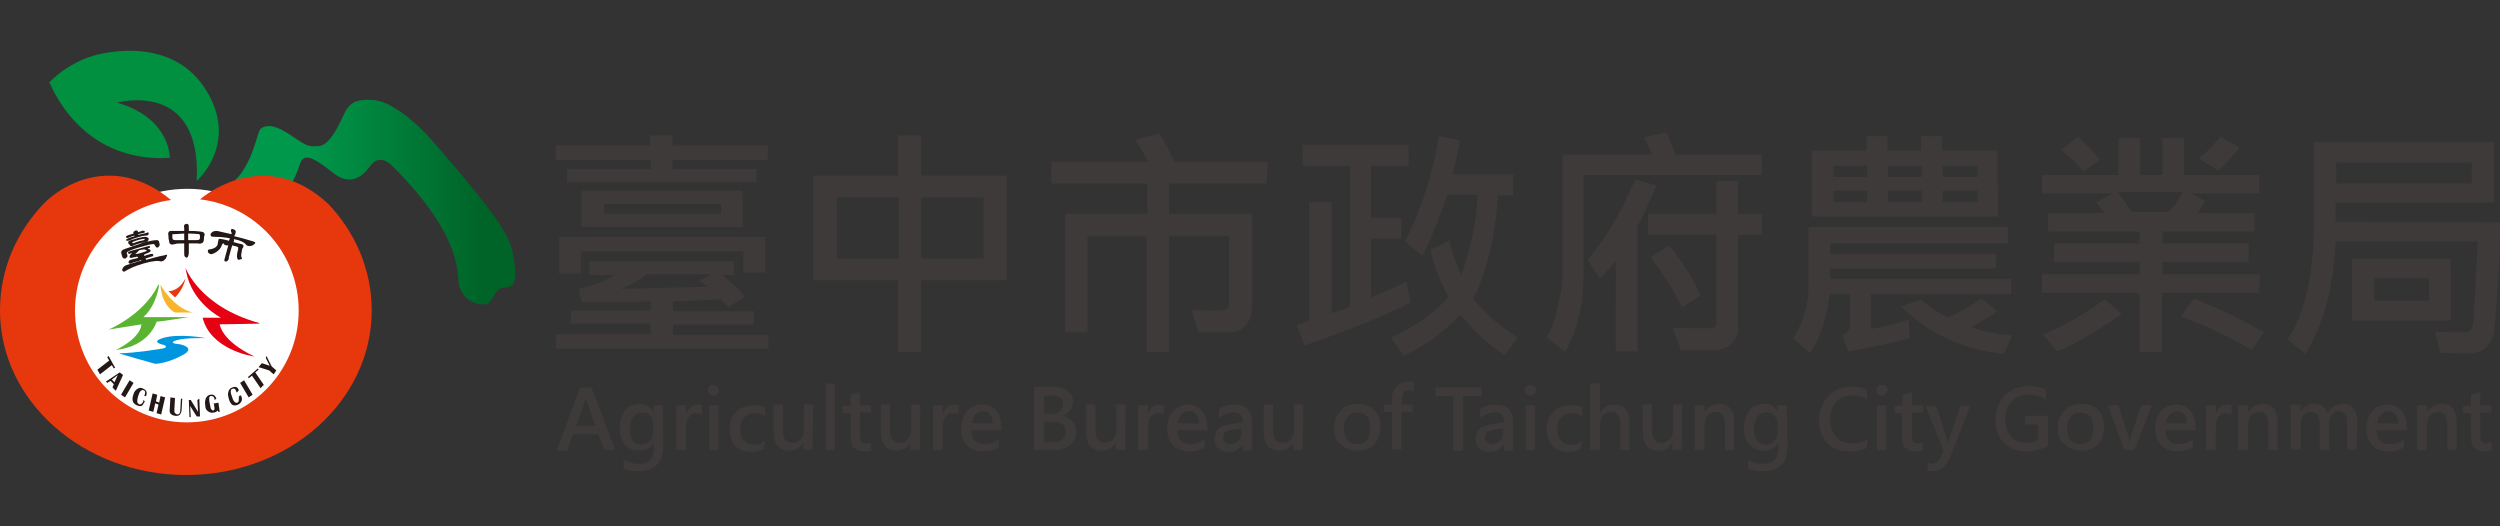 <?xml version="1.0" encoding="utf-8"?>
<!-- Generator: Adobe Illustrator 27.0.0, SVG Export Plug-In . SVG Version: 6.00 Build 0)  -->
<svg version="1.1" id="圖層_1" xmlns="http://www.w3.org/2000/svg" xmlns:xlink="http://www.w3.org/1999/xlink" x="0px" y="0px"
	 viewBox="0 0 380 80" style="enable-background:new 0 0 380 80;" xml:space="preserve">
<rect x="0" y="0" width="380" height="80" fill="#333333" stroke="none"/>
<style type="text/css">
	.st0{fill:#3E3A39;}
	.st1{clip-path:url(#SVGID_00000158003444802374720770000012745703172477333163_);}
	.st2{fill:url(#SVGID_00000037677568450122364190000015300578708238707110_);}
	.st3{fill:#FFFFFF;}
	.st4{fill:#009040;}
	.st5{fill:#E7380D;}
	.st6{fill:#0096DF;}
	.st7{fill:#E50012;}
	.st8{fill:#5BB431;}
	.st9{fill:#F7B52C;}
	.st10{fill:#231815;}
</style>
<g>
	<path class="st0" d="M116.8,53H84.5v-2.2h14.4v-1.6H86.8v-2h12.1v-1.4c-2,0.1-4,0.1-6.2,0.1c-1.4,0-2.8,0-4.3,0l-0.5-2
		c2.1-0.4,3.9-1.1,5.5-2.1h-3.8v-2.1h22v2.1h-1.8c1.1,0.9,2.3,2,3.4,3.3l-2.5,1.6c-0.5-0.6-0.9-1-1.1-1.2l-7.3,0.3v1.5h12.3v2h-12.3
		v1.6h14.5V53z M116.7,24.3h-14.5v1.4H115v2H86.2v-2h12.7v-1.4H84.5v-2.2h14.3v-1.5h3.4v1.5h14.5V24.3z M116.3,41.4H113v-3.2H88.3
		v3.4H85v-5.6h31.3L116.3,41.4L116.3,41.4z M112.9,34.5H88.4V29h24.4C112.9,29,112.9,34.5,112.9,34.5z M109.6,32.5V31H91.8v1.5
		H109.6z M108.2,41.7h-9.9c-0.9,0.8-2.2,1.5-3.9,2.2l13.1-0.3c-0.3-0.3-0.7-0.6-1.2-0.9L108.2,41.7L108.2,41.7z"/>
	<path class="st0" d="M153,42.6h-13v10.9h-3.5V42.6h-12.9V26.7h12.9v-6.1h3.5v6.1h13V42.6z M136.6,39.3V30h-9.4v9.3H136.6z
		 M149.5,39.3V30H140v9.3H149.5z"/>
	<path class="st0" d="M192.5,27.9h-14.8v4.6h12.6v13.6c0,3-1.2,4.4-3.6,4.4c-2.2,0-3.7,0-4.5,0l-1.1-3.4c1.7,0.1,3.3,0.1,4.7,0.1
		c0.2,0,0.4-0.1,0.7-0.2c0.2-0.2,0.3-0.4,0.3-0.6V35.9h-9.1v17.6h-3.4V35.9h-9v14.6h-3.4v-18h12.5v-4.6h-14.6v-3.3h14.7
		c-0.5-1.1-1.2-2.2-2-3.4l3.7-0.9c0.8,1.2,1.6,2.7,2.3,4.3h14.2L192.5,27.9L192.5,27.9z"/>
	<path class="st0" d="M214.4,46c-4.6,2.3-10,4.4-16.1,6.5l-1.2-3.1l1.9-0.6V30.7h3.4v16.9c0.4-0.1,1.4-0.4,2.8-1V25.2H198V22h16.1
		v3.2h-5.7v7.9h4.6v3.2h-4.6v8.9c2-0.8,3.8-1.6,5.4-2.4L214.4,46L214.4,46z M230.7,51.3l-2,2.7c-2.7-1.8-4.9-3.9-6.7-6.2
		c-2.3,2.5-5.2,4.6-8.6,6.3l-2-2.8c3.7-1.6,6.6-3.7,8.8-6.2c-1.3-2.2-2.2-4.6-2.8-7.1l2.9-1.4c0.4,1.8,1.1,3.5,1.8,5.2
		c1.4-3.7,2.3-7.8,2.5-12.2h-4.6c-1.2,3.6-2.5,6.7-3.8,9.3l-2.6-2.2c2.6-5.3,4.3-10.7,5.1-16l3.2,0.6c-0.3,2-0.7,3.7-1.1,5.2h9.2
		v3.2h-2.3c-0.5,6.7-1.8,11.9-3.8,15.7C225.8,47.7,228.1,49.7,230.7,51.3L230.7,51.3z"/>
	<path class="st0" d="M267.8,26.6h-27.1v15.1c0,4.5-0.9,8.4-2.8,11.8l-2.8-2.2c0.7-1.1,1.2-2.7,1.7-4.7c0.5-2.1,0.7-3.8,0.7-5.3
		V23.5h13.6c-0.2-0.6-0.6-1.5-1.2-2.6l3.4-0.8c0.5,1.2,1,2.4,1.4,3.4h13.1L267.8,26.6L267.8,26.6z M251.8,28.2
		c-0.5,1.1-1.1,2.5-1.8,4l-1.1,2.2v19h-3.3V39.7c-0.6,0.7-1.4,1.6-2.4,2.6l-1.9-2.8c2.7-3.1,5.1-7.2,7.3-12.3
		C248.5,27.3,251.8,28.2,251.8,28.2z M267.8,35.7h-3.6V50c0,0.9-0.4,1.7-1.1,2.3c-0.7,0.6-1.6,0.9-2.5,0.9h-5.1l-1.3-3.4
		c0.7,0.1,2.7,0.1,5.9,0.1c0.5,0,0.8-0.3,0.8-0.8V35.7h-10.4v-3.2h10.4v-5h3.3v5h3.6L267.8,35.7L267.8,35.7z M258.5,44.9l-2.8,1.8
		c-1.4-2.8-3.1-5.3-4.8-7.6l2.8-1.8C255.7,39.8,257.3,42.2,258.5,44.9z"/>
	<path class="st0" d="M305.7,44.7h-21.3V50c1.9-0.3,3.8-0.8,5.7-1.4l0.2,2.8c-3.1,0.8-6.2,1.5-9.4,2l-0.9-2.5
		c0.8-0.3,1.2-0.7,1.2-1.4v-4.8h-3.1c-0.4,3.6-1.4,6.6-3,9l-2.5-2.3c1.5-2.5,2.3-5.1,2.3-7.8v-9.1h30.3v2.5h-27v1.6h25.2v2.2h-25.2
		v1.6h27.5L305.7,44.7L305.7,44.7z M303.7,32.9h-28.3v-10h8.3v-2.2h3.2v2.2h5.1v-2.2h3.2v2.2h8.4L303.7,32.9L303.7,32.9z
		 M283.8,26.9v-1.7h-5.1v1.7H283.8z M283.8,30.7V29h-5.1v1.7H283.8z M292.1,26.9v-1.7H287v1.7H292.1z M292.1,30.7V29H287v1.7H292.1z
		 M305.8,51l-1.2,2.8c-6.3-0.7-11.5-3.1-15.6-7.2l3-1.1c1.2,1.1,2.5,2,4.1,2.8c1.7-0.8,3.4-1.8,5.1-2.9l2.4,1.9
		c-1,0.7-2.3,1.5-4,2.4C301.4,50.4,303.5,50.8,305.8,51L305.8,51z M300.6,26.9v-1.7h-5.3v1.7H300.6z M300.6,30.7V29h-5.3v1.7H300.6z
		"/>
	<path class="st0" d="M343.4,44.5h-14.8v9h-3.4v-9h-14.8v-2.8h14.8v-1.9h-13v-2.8h13v-1.8h-13.9v-2.8h8.6c-0.4-0.6-0.8-1.1-1.3-1.6
		l2.5-1.4h-10.7v-2.8H322v-5.6h3.3v5.6h3.4v-5.6h3.3v5.6h11.4v2.8h-10.4l2.2,1.2c-0.5,0.8-0.9,1.4-1.2,1.8h8.7v2.8h-14v1.8h13.1v2.8
		h-13.1v1.9h14.8L343.4,44.5L343.4,44.5z M322.5,47.7c-3.5,2.5-6.7,4.4-9.8,5.7l-2.2-2.6c3-1.1,6.1-2.9,9.4-5.3L322.5,47.7z
		 M319.2,24.3l-2.5,1.8c-1.1-1.3-2.2-2.4-3.4-3.3l2.5-2C317.2,22,318.3,23.1,319.2,24.3z M331.8,29.2h-9.9c0.7,0.9,1.4,1.9,2.1,3
		h5.7C330.5,31.3,331.2,30.3,331.8,29.2L331.8,29.2z M344.1,50.5l-1.8,2.7c-3.6-2.1-7.2-3.8-10.8-5.1l2-2.7
		C336.8,46.7,340.4,48.4,344.1,50.5z M340.4,22.4c-0.7,1-1.8,2.2-3.2,3.5l-3-1.8c1.2-0.9,2.2-2,3.3-3.3L340.4,22.4L340.4,22.4z"/>
	<path class="st0" d="M380,33.8c0,3-0.1,6.6-0.4,10.7c-0.3,4.1-0.5,6.5-0.8,7.1c-0.3,0.6-0.7,1.1-1.3,1.5c-0.6,0.4-1.4,0.6-2.4,0.6
		c-1.5,0-2.9,0-4.2-0.1l-0.8-3.2c1.3,0.1,2.8,0.1,4.6,0.1c0.7,0,1.1-0.4,1.2-1.3s0.4-5,0.7-12.5H355c-0.3,6.9-1.8,12.6-4.6,17.1
		l-2.7-2.2c2.7-4,4-9.9,4-18V21.6h27.4v9.2h-24.1v2.9L380,33.8L380,33.8z M375.7,27.9v-3.2h-20.6v3.2H375.7z M372.5,48.7h-15v-9.4
		h15V48.7z M369.2,45.7v-3.4h-8.3v3.4H369.2z"/>
	<path class="st0" d="M93.5,68.4h-1.6L90.9,66h-3.8l-0.9,2.5h-1.6l3.6-9.6h1.7L93.5,68.4L93.5,68.4z M90.5,64.7L89.2,61
		c-0.1-0.1-0.1-0.4-0.1-0.7h0c0,0.3-0.1,0.5-0.2,0.7l-1.3,3.8L90.5,64.7L90.5,64.7z"/>
	<path class="st0" d="M100.8,67.8c0,2.6-1.3,3.8-3.8,3.8c-0.9,0-1.6-0.1-2.2-0.4v-1.3c0.8,0.4,1.5,0.6,2.2,0.6
		c1.6,0,2.4-0.8,2.4-2.5v-0.7h0c-0.5,0.8-1.2,1.2-2.3,1.2c-0.9,0-1.5-0.3-2.1-0.9c-0.5-0.6-0.8-1.4-0.8-2.4c0-1.2,0.3-2.1,0.8-2.8
		s1.3-1,2.3-1c0.9,0,1.5,0.4,2,1.1h0v-0.9h1.4C100.8,61.6,100.8,67.8,100.8,67.8z M99.3,64.5c0-0.5-0.2-0.9-0.5-1.3
		c-0.3-0.4-0.7-0.5-1.2-0.5c-0.6,0-1.1,0.2-1.4,0.7s-0.5,1.1-0.5,1.9c0,0.7,0.2,1.2,0.5,1.7c0.3,0.4,0.8,0.6,1.3,0.6
		c0.5,0,1-0.2,1.3-0.6c0.4-0.4,0.5-0.9,0.5-1.5L99.3,64.5L99.3,64.5z"/>
	<path class="st0" d="M106.7,63c-0.2-0.1-0.5-0.2-0.9-0.2c-0.5,0-0.8,0.2-1.1,0.6c-0.3,0.4-0.4,0.9-0.4,1.6v3.4h-1.5v-6.8h1.5V63h0
		c0.3-1,0.9-1.5,1.8-1.5c0.3,0,0.5,0,0.6,0.1L106.7,63L106.7,63z"/>
	<path class="st0" d="M107.6,59.3c0-0.2,0.1-0.4,0.2-0.6c0.2-0.2,0.4-0.2,0.6-0.2s0.5,0.1,0.6,0.2c0.2,0.2,0.3,0.4,0.3,0.6
		s-0.1,0.4-0.3,0.6c-0.2,0.2-0.4,0.2-0.6,0.2s-0.5-0.1-0.6-0.2C107.7,59.7,107.6,59.5,107.6,59.3z M107.8,68.4v-6.8h1.4v6.8H107.8z"
		/>
	<path class="st0" d="M116.1,68.2c-0.5,0.3-1.1,0.5-1.9,0.5c-1,0-1.8-0.3-2.4-0.9c-0.6-0.6-0.9-1.5-0.9-2.5c0-1.1,0.3-2,1-2.7
		c0.7-0.7,1.5-1,2.7-1c0.7,0,1.2,0.1,1.7,0.3v1.4c-0.5-0.4-1-0.5-1.6-0.5c-0.7,0-1.2,0.2-1.6,0.7c-0.4,0.4-0.6,1.1-0.6,1.8
		s0.2,1.3,0.6,1.7c0.4,0.4,0.9,0.6,1.6,0.6c0.6,0,1.1-0.2,1.6-0.6L116.1,68.2L116.1,68.2z"/>
	<path class="st0" d="M123.5,68.4h-1.4v-1.1h0c-0.5,0.8-1.2,1.2-2.1,1.2c-1.6,0-2.4-1-2.4-2.9v-4.1h1.4v3.9c0,1.3,0.5,1.9,1.5,1.9
		c0.5,0,0.9-0.2,1.2-0.5c0.3-0.4,0.5-0.8,0.5-1.4v-3.9h1.4L123.5,68.4L123.5,68.4z"/>
	<path class="st0" d="M125.5,68.4V58.3h1.4v10.1H125.5z"/>
	<path class="st0" d="M132.5,68.4c-0.3,0.2-0.7,0.2-1.2,0.2c-1.3,0-2-0.7-2-2.1v-3.7h-1.2v-1.1h1.2V60l1.4-0.4v2h1.7v1.1h-1.7v3.5
		c0,0.4,0.1,0.7,0.2,0.9c0.1,0.2,0.4,0.3,0.7,0.3c0.3,0,0.5-0.1,0.7-0.2L132.5,68.4L132.5,68.4z"/>
	<path class="st0" d="M139.8,68.4h-1.4v-1.1h0c-0.5,0.8-1.2,1.2-2.1,1.2c-1.6,0-2.4-1-2.4-2.9v-4.1h1.4v3.9c0,1.3,0.5,1.9,1.5,1.9
		c0.5,0,0.9-0.2,1.2-0.5c0.3-0.4,0.5-0.8,0.5-1.4v-3.9h1.4L139.8,68.4L139.8,68.4z"/>
	<path class="st0" d="M145.7,63c-0.2-0.1-0.5-0.2-0.9-0.2c-0.5,0-0.8,0.2-1.1,0.6c-0.3,0.4-0.4,0.9-0.4,1.6v3.4h-1.5v-6.8h1.5V63h0
		c0.3-1,0.9-1.5,1.8-1.5c0.3,0,0.5,0,0.6,0.1L145.7,63L145.7,63z"/>
	<path class="st0" d="M152.3,65.4h-4.7c0.1,1.4,0.8,2.1,2.1,2.1c0.8,0,1.4-0.2,2.1-0.7V68c-0.6,0.4-1.4,0.6-2.4,0.6
		s-1.8-0.3-2.4-0.9s-0.9-1.5-0.9-2.6c0-1.1,0.3-1.9,0.9-2.6c0.6-0.7,1.4-1,2.3-1s1.6,0.3,2.1,0.9s0.8,1.4,0.8,2.4L152.3,65.4
		L152.3,65.4z M150.9,64.4c0-0.6-0.1-1-0.4-1.4s-0.6-0.5-1.1-0.5c-0.4,0-0.8,0.2-1.1,0.5c-0.3,0.3-0.5,0.8-0.6,1.3L150.9,64.4
		L150.9,64.4z"/>
	<path class="st0" d="M157.2,68.4v-9.6h3c0.9,0,1.6,0.2,2.1,0.6c0.5,0.4,0.8,0.9,0.8,1.6c0,0.5-0.2,1-0.5,1.4
		c-0.3,0.4-0.7,0.7-1.2,0.8l0,0c0.7,0.1,1.2,0.4,1.6,0.8c0.4,0.4,0.6,0.9,0.6,1.6c0,0.8-0.3,1.5-0.9,2c-0.6,0.5-1.4,0.8-2.4,0.8
		L157.2,68.4L157.2,68.4z M158.7,60.1v2.8h1.1c0.6,0,1-0.1,1.3-0.4c0.3-0.3,0.5-0.7,0.5-1.1c0-0.8-0.6-1.3-1.7-1.3
		C159.8,60.1,158.7,60.1,158.7,60.1z M158.7,64.1v3.1h1.4c0.6,0,1.1-0.1,1.4-0.4c0.3-0.3,0.5-0.7,0.5-1.2c0-1-0.7-1.5-2.1-1.5H158.7
		L158.7,64.1z"/>
	<path class="st0" d="M171,68.4h-1.4v-1.1h0c-0.5,0.8-1.2,1.2-2.1,1.2c-1.6,0-2.4-1-2.4-2.9v-4.1h1.4v3.9c0,1.3,0.5,1.9,1.5,1.9
		c0.5,0,0.9-0.2,1.2-0.5c0.3-0.4,0.5-0.8,0.5-1.4v-3.9h1.4L171,68.4L171,68.4z"/>
	<path class="st0" d="M176.9,63c-0.2-0.1-0.5-0.2-0.9-0.2c-0.5,0-0.8,0.2-1.1,0.6c-0.3,0.4-0.4,0.9-0.4,1.6v3.4H173v-6.8h1.5V63h0
		c0.3-1,0.9-1.5,1.8-1.5c0.3,0,0.5,0,0.6,0.1L176.9,63L176.9,63z"/>
	<path class="st0" d="M183.6,65.4h-4.7c0.1,1.4,0.8,2.1,2.1,2.1c0.8,0,1.4-0.2,2.1-0.7V68c-0.6,0.4-1.4,0.6-2.4,0.6
		s-1.8-0.3-2.4-0.9s-0.9-1.5-0.9-2.6c0-1.1,0.3-1.9,0.9-2.6c0.6-0.7,1.4-1,2.3-1s1.6,0.3,2.1,0.9c0.5,0.6,0.8,1.4,0.8,2.4
		L183.6,65.4L183.6,65.4z M182.2,64.4c0-0.6-0.1-1-0.4-1.4s-0.6-0.5-1.1-0.5c-0.4,0-0.8,0.2-1.1,0.5c-0.3,0.3-0.5,0.8-0.6,1.3
		L182.2,64.4L182.2,64.4z"/>
	<path class="st0" d="M185.3,62.1c0.7-0.4,1.5-0.6,2.4-0.6c1.7,0,2.6,0.9,2.6,2.7v4.3h-1.4v-1h0c-0.5,0.8-1.2,1.2-2.1,1.2
		c-0.7,0-1.2-0.2-1.6-0.5c-0.4-0.4-0.6-0.8-0.6-1.5c0-1.3,0.8-2,2.3-2.2l2-0.3c0-1-0.4-1.5-1.3-1.5c-0.8,0-1.6,0.3-2.3,0.8
		L185.3,62.1L185.3,62.1z M187.3,65.3c-0.5,0.1-0.8,0.2-1.1,0.4c-0.2,0.2-0.3,0.5-0.3,0.8c0,0.3,0.1,0.5,0.3,0.7
		c0.2,0.2,0.5,0.3,0.8,0.3c0.5,0,0.9-0.2,1.2-0.5s0.5-0.8,0.5-1.3v-0.6C188.9,65.1,187.3,65.3,187.3,65.3z"/>
	<path class="st0" d="M198,68.4h-1.4v-1.1h0c-0.5,0.8-1.2,1.2-2.1,1.2c-1.6,0-2.4-1-2.4-2.9v-4.1h1.4v3.9c0,1.3,0.5,1.9,1.5,1.9
		c0.5,0,0.9-0.2,1.2-0.5c0.3-0.4,0.5-0.8,0.5-1.4v-3.9h1.4L198,68.4L198,68.4z"/>
	<path class="st0" d="M202.8,65.1c0-1.1,0.3-2,1-2.7c0.6-0.7,1.5-1,2.6-1c1,0,1.9,0.3,2.5,0.9s0.9,1.5,0.9,2.6c0,1.1-0.3,2-0.9,2.6
		c-0.6,0.7-1.5,1-2.5,1c-1.1,0-1.9-0.3-2.5-0.9C203.1,67.1,202.8,66.2,202.8,65.1L202.8,65.1z M204.3,65.1c0,0.8,0.2,1.3,0.5,1.8
		c0.4,0.4,0.9,0.6,1.5,0.6c1.3,0,2-0.8,2-2.4c0-0.8-0.2-1.4-0.5-1.8c-0.3-0.4-0.8-0.6-1.5-0.6c-0.6,0-1.1,0.2-1.5,0.7
		S204.3,64.3,204.3,65.1L204.3,65.1z"/>
	<path class="st0" d="M214.9,59.5c-0.2-0.1-0.5-0.2-0.7-0.2c-0.7,0-1.1,0.4-1.1,1.3v0.9h1.6v1.1H213v5.7h-1.4v-5.7h-1.2v-1.1h1.2v-1
		c0-0.7,0.2-1.3,0.7-1.8c0.4-0.4,1-0.7,1.7-0.7c0.4,0,0.7,0,0.9,0.1L214.9,59.5L214.9,59.5z"/>
	<path class="st0" d="M225.1,60.2h-2.7v8.3h-1.5v-8.3h-2.7v-1.3h7V60.2z"/>
	<path class="st0" d="M225,62.1c0.7-0.4,1.5-0.6,2.4-0.6c1.7,0,2.6,0.9,2.6,2.7v4.3h-1.4v-1h0c-0.5,0.8-1.2,1.2-2.1,1.2
		c-0.7,0-1.2-0.2-1.6-0.5c-0.4-0.4-0.6-0.8-0.6-1.5c0-1.3,0.8-2,2.3-2.2l2-0.3c0-1-0.4-1.5-1.3-1.5c-0.8,0-1.6,0.3-2.3,0.8L225,62.1
		L225,62.1z M227.1,65.3c-0.5,0.1-0.8,0.2-1.1,0.4c-0.2,0.2-0.3,0.5-0.3,0.8c0,0.3,0.1,0.5,0.3,0.7c0.2,0.2,0.5,0.3,0.8,0.3
		c0.5,0,0.9-0.2,1.2-0.5s0.5-0.8,0.5-1.3v-0.6C228.6,65.1,227.1,65.3,227.1,65.3z"/>
	<path class="st0" d="M231.8,59.3c0-0.2,0.1-0.4,0.2-0.6c0.2-0.2,0.4-0.2,0.6-0.2s0.5,0.1,0.6,0.2c0.2,0.2,0.3,0.4,0.3,0.6
		s-0.1,0.4-0.3,0.6c-0.2,0.2-0.4,0.2-0.6,0.2s-0.5-0.1-0.6-0.2C231.9,59.7,231.8,59.5,231.8,59.3z M231.9,68.4v-6.8h1.4v6.8H231.9z"
		/>
	<path class="st0" d="M240.3,68.2c-0.5,0.3-1.1,0.5-1.9,0.5c-1,0-1.8-0.3-2.4-0.9c-0.6-0.6-0.9-1.5-0.9-2.5c0-1.1,0.3-2,1-2.7
		c0.7-0.7,1.5-1,2.7-1c0.7,0,1.2,0.1,1.7,0.3v1.4c-0.5-0.4-1-0.5-1.6-0.5c-0.7,0-1.2,0.2-1.6,0.7c-0.4,0.4-0.6,1.1-0.6,1.8
		s0.2,1.3,0.6,1.7c0.4,0.4,0.9,0.6,1.6,0.6c0.6,0,1.1-0.2,1.6-0.6L240.3,68.2L240.3,68.2z"/>
	<path class="st0" d="M247.8,68.4h-1.5v-3.9c0-1.3-0.5-1.9-1.4-1.9c-0.5,0-0.9,0.2-1.2,0.5s-0.5,0.8-0.5,1.4v3.9h-1.5V58.3h1.5v4.4
		h0c0.5-0.8,1.2-1.2,2.2-1.2c1.5,0,2.3,0.9,2.3,2.8V68.4L247.8,68.4z"/>
	<path class="st0" d="M255.6,68.4h-1.4v-1.1h0c-0.5,0.8-1.2,1.2-2.1,1.2c-1.6,0-2.4-1-2.4-2.9v-4.1h1.4v3.9c0,1.3,0.5,1.9,1.5,1.9
		c0.5,0,0.9-0.2,1.2-0.5c0.3-0.4,0.5-0.8,0.5-1.4v-3.9h1.4L255.6,68.4L255.6,68.4z"/>
	<path class="st0" d="M263.6,68.4h-1.4v-3.8c0-1.3-0.5-2-1.4-2c-0.5,0-0.9,0.2-1.2,0.5c-0.3,0.4-0.5,0.8-0.5,1.4v3.9h-1.5v-6.8h1.5
		v1.1h0c0.5-0.8,1.2-1.3,2.2-1.3c1.5,0,2.3,0.9,2.3,2.8V68.4L263.6,68.4z"/>
	<path class="st0" d="M271.7,67.8c0,2.6-1.3,3.8-3.8,3.8c-0.9,0-1.6-0.1-2.2-0.4v-1.3c0.8,0.4,1.5,0.6,2.2,0.6
		c1.6,0,2.4-0.8,2.4-2.5v-0.7h0c-0.5,0.8-1.2,1.2-2.3,1.2c-0.9,0-1.5-0.3-2.1-0.9c-0.5-0.6-0.8-1.4-0.8-2.4c0-1.2,0.3-2.1,0.8-2.8
		s1.3-1,2.3-1c0.9,0,1.5,0.4,2,1.1h0v-0.9h1.4L271.7,67.8L271.7,67.8z M270.2,64.5c0-0.5-0.2-0.9-0.5-1.3c-0.3-0.4-0.7-0.5-1.2-0.5
		c-0.6,0-1.1,0.2-1.4,0.7c-0.3,0.4-0.5,1.1-0.5,1.9c0,0.7,0.2,1.2,0.5,1.7c0.3,0.4,0.8,0.6,1.3,0.6s1-0.2,1.3-0.6
		c0.4-0.4,0.5-0.9,0.5-1.5L270.2,64.5L270.2,64.5z"/>
	<path class="st0" d="M283.7,68.1c-0.7,0.4-1.6,0.5-2.7,0.5c-1.4,0-2.5-0.4-3.3-1.3c-0.8-0.9-1.2-2-1.2-3.4s0.5-2.7,1.4-3.7
		c0.9-1,2.1-1.4,3.6-1.4c0.9,0,1.7,0.1,2.3,0.4v1.5c-0.7-0.4-1.4-0.6-2.2-0.6c-1,0-1.9,0.3-2.5,1s-0.9,1.6-0.9,2.7s0.3,1.9,0.9,2.6
		c0.6,0.7,1.4,1,2.4,1c0.9,0,1.7-0.2,2.4-0.6L283.7,68.1L283.7,68.1z"/>
	<path class="st0" d="M285.2,59.3c0-0.2,0.1-0.4,0.2-0.6c0.2-0.2,0.4-0.2,0.6-0.2c0.3,0,0.5,0.1,0.6,0.2c0.2,0.2,0.3,0.4,0.3,0.6
		s-0.1,0.4-0.3,0.6c-0.2,0.2-0.4,0.2-0.6,0.2s-0.5-0.1-0.6-0.2C285.3,59.7,285.2,59.5,285.2,59.3z M285.3,68.4v-6.8h1.4v6.8H285.3z"
		/>
	<path class="st0" d="M292.3,68.4c-0.3,0.2-0.7,0.2-1.2,0.2c-1.3,0-2-0.7-2-2.1v-3.7H288v-1.1h1.2V60l1.4-0.4v2h1.7v1.1h-1.7v3.5
		c0,0.4,0.1,0.7,0.2,0.9c0.1,0.2,0.4,0.3,0.7,0.3c0.3,0,0.5-0.1,0.7-0.2L292.3,68.4L292.3,68.4z"/>
	<path class="st0" d="M299.5,61.6l-3,7.7c-0.6,1.5-1.5,2.3-2.6,2.3c-0.4,0-0.7,0-0.9-0.1v-1.2c0.2,0.1,0.5,0.2,0.7,0.2
		c0.5,0,0.9-0.3,1.2-0.9l0.5-1.1l-2.7-6.8h1.6l1.6,4.9c0,0.1,0.1,0.3,0.2,0.7h0c0-0.1,0.1-0.4,0.2-0.7l1.7-4.9L299.5,61.6
		L299.5,61.6z"/>
	<path class="st0" d="M311.3,67.8c-0.9,0.5-2.1,0.8-3.3,0.8c-1.4,0-2.6-0.4-3.4-1.3c-0.9-0.9-1.3-2-1.3-3.5s0.5-2.7,1.4-3.7
		c0.9-0.9,2.2-1.4,3.7-1.4c1,0,1.9,0.2,2.6,0.5v1.5c-0.8-0.5-1.7-0.7-2.7-0.7c-1,0-1.8,0.3-2.5,1c-0.7,0.7-1,1.6-1,2.7
		s0.3,2,0.9,2.7c0.6,0.6,1.4,0.9,2.4,0.9c0.7,0,1.2-0.1,1.7-0.4v-2.4h-2v-1.3h3.5L311.3,67.8L311.3,67.8z"/>
	<path class="st0" d="M312.8,65.1c0-1.1,0.3-2,1-2.7c0.6-0.7,1.5-1,2.6-1c1,0,1.9,0.3,2.5,0.9s0.9,1.5,0.9,2.6c0,1.1-0.3,2-0.9,2.6
		s-1.5,1-2.5,1s-1.9-0.3-2.5-0.9C313.1,67.1,312.8,66.2,312.8,65.1L312.8,65.1z M314.2,65.1c0,0.8,0.2,1.3,0.5,1.8
		c0.4,0.4,0.9,0.6,1.5,0.6c1.3,0,2-0.8,2-2.4c0-0.8-0.2-1.4-0.5-1.8c-0.3-0.4-0.8-0.6-1.5-0.6s-1.1,0.2-1.5,0.7
		C314.4,63.7,314.2,64.3,314.2,65.1L314.2,65.1z"/>
	<path class="st0" d="M327.1,61.6l-2.7,6.8h-1.5l-2.5-6.8h1.6l1.5,4.7c0.1,0.4,0.2,0.8,0.2,1h0c0-0.3,0.1-0.7,0.2-1l1.6-4.7
		L327.1,61.6L327.1,61.6z"/>
	<path class="st0" d="M333.8,65.4h-4.7c0.1,1.4,0.8,2.1,2.1,2.1c0.8,0,1.4-0.2,2.1-0.7V68c-0.6,0.4-1.4,0.6-2.4,0.6
		s-1.8-0.3-2.4-0.9s-0.9-1.5-0.9-2.6c0-1.1,0.3-1.9,0.9-2.6c0.6-0.7,1.4-1,2.3-1c0.9,0,1.6,0.3,2.1,0.9c0.5,0.6,0.8,1.4,0.8,2.4
		L333.8,65.4L333.8,65.4z M332.4,64.4c0-0.6-0.1-1-0.4-1.4c-0.3-0.3-0.6-0.5-1.1-0.5c-0.4,0-0.8,0.2-1.1,0.5
		c-0.3,0.3-0.5,0.8-0.6,1.3L332.4,64.4L332.4,64.4z"/>
	<path class="st0" d="M339.2,63c-0.2-0.1-0.5-0.2-0.9-0.2c-0.5,0-0.8,0.2-1.1,0.6c-0.3,0.4-0.4,0.9-0.4,1.6v3.4h-1.5v-6.8h1.5V63h0
		c0.3-1,0.9-1.5,1.8-1.5c0.3,0,0.5,0,0.6,0.1L339.2,63L339.2,63z"/>
	<path class="st0" d="M346.2,68.4h-1.4v-3.8c0-1.3-0.5-2-1.4-2c-0.5,0-0.9,0.2-1.2,0.5c-0.3,0.4-0.5,0.8-0.5,1.4v3.9h-1.5v-6.8h1.5
		v1.1h0c0.5-0.8,1.2-1.3,2.2-1.3c1.5,0,2.3,0.9,2.3,2.8V68.4L346.2,68.4z"/>
	<path class="st0" d="M358.2,68.4h-1.4v-3.9c0-0.7-0.1-1.2-0.3-1.5c-0.2-0.3-0.6-0.5-1-0.5c-0.4,0-0.8,0.2-1.1,0.6
		c-0.3,0.4-0.4,0.8-0.4,1.4v3.9h-1.4v-4c0-1.2-0.5-1.8-1.4-1.8c-0.4,0-0.8,0.2-1.1,0.5c-0.3,0.4-0.4,0.8-0.4,1.4v3.8h-1.5v-6.8h1.5
		v1.1h0c0.5-0.8,1.2-1.2,2.1-1.2c0.9,0,1.6,0.5,2,1.4c0.5-0.9,1.3-1.4,2.3-1.4c1.5,0,2.2,0.9,2.2,2.8L358.2,68.4L358.2,68.4z"/>
	<path class="st0" d="M365.9,65.4h-4.7c0.1,1.4,0.8,2.1,2.1,2.1c0.8,0,1.4-0.2,2.1-0.7V68c-0.6,0.4-1.4,0.6-2.4,0.6
		s-1.8-0.3-2.4-0.9c-0.6-0.6-0.9-1.5-0.9-2.6c0-1.1,0.3-1.9,0.9-2.6c0.6-0.7,1.4-1,2.3-1s1.6,0.3,2.1,0.9s0.8,1.4,0.8,2.4
		L365.9,65.4L365.9,65.4z M364.5,64.4c0-0.6-0.1-1-0.4-1.4c-0.3-0.3-0.6-0.5-1.1-0.5c-0.4,0-0.8,0.2-1.1,0.5
		c-0.3,0.3-0.5,0.8-0.6,1.3L364.5,64.4L364.5,64.4z"/>
	<path class="st0" d="M373.4,68.4h-1.4v-3.8c0-1.3-0.5-2-1.4-2c-0.5,0-0.9,0.2-1.2,0.5c-0.3,0.4-0.5,0.8-0.5,1.4v3.9h-1.5v-6.8h1.5
		v1.1h0c0.5-0.8,1.2-1.3,2.2-1.3c1.5,0,2.3,0.9,2.3,2.8V68.4L373.4,68.4z"/>
	<path class="st0" d="M378.8,68.4c-0.3,0.2-0.7,0.2-1.2,0.2c-1.3,0-2-0.7-2-2.1v-3.7h-1.2v-1.1h1.2V60l1.4-0.4v2h1.7v1.1h-1.7v3.5
		c0,0.4,0.1,0.7,0.2,0.9c0.1,0.2,0.4,0.3,0.7,0.3c0.3,0,0.5-0.1,0.7-0.2L378.8,68.4L378.8,68.4z"/>
	<g>
		<defs>
			<path id="SVGID_1_" d="M39.6,19.6c0.6-0.5,1.7-0.9,4.2,0.7c2.5,1.6,2.7,2.1,4.7,1.9c2.1-0.2,3.7-5,4.2-5.6c0.6-0.8,1.2-1.6,4-1.4
				c3.6,0.2,8.4,5.5,8.4,5.5c12.9,14.7,12.5,15.8,13.1,19.3c0.5,3.2-0.5,3.6-1.3,3.7c-0.7,0.1-1-0.2-2.1,1.7
				c-0.9,1.7-3.1,0.4-3.1,0.4s-1.1-0.2-1.9-2.3c-0.4-1.1,1.1-7.2-10.4-18.5c0,0-1.7-1.7-3.1,0.2c-1.3,1.8-3.1,3-5.5,1.2
				c-2.3-1.8-4.6-3.6-5.2-1.5c-2.3,7.2-7.3,8.4-7.3,8.4c-0.1,0-0.2,0.2-0.4,0.1c-0.1,0-0.2,0.2-0.3,0c0,0,0.2-0.2,0.3-0.4
				c0.1,0,0-0.1,0.1-0.1H38L38,32.8l0,0c0,0,0.1-0.1,0.2-0.2L38,32.6l0,0l0,0c0,0-0.1-0.1-0.1-0.1s0,0,0,0c0,0,0,0.1-0.1,0
				c-0.1,0.1-0.3,0.3-0.3,0.3c0,0,0,0-0.1,0l0,0l-0.1,0.1c-0.1,0-0.2,0.2-0.3-0.1c-0.1-0.1-0.1-0.2,0-0.3c0.1-0.1,0.1-0.2,0.1-0.3
				c0.4-0.6,1-1.1,1.6-1.5c0,0,0,0,0-0.1c0,0-0.2,0-0.1-0.1c0,0,0,0,0,0c-0.1,0.1-0.3,0.2-0.4,0.3c-0.1,0.2-0.2,0.2-0.3,0.3
				c-0.1,0.1-0.2,0.3-0.4,0.2l0.2-0.2c0,0,0.1-0.1,0.1-0.1l0.1-0.2c0,0,0-0.1,0-0.1c-0.2,0-0.2,0.3-0.4,0.3
				c-0.1,0.1-0.2,0.2-0.3,0.4c-0.1,0-0.1-0.1-0.1-0.1c-0.1-0.1-0.2,0.2-0.3,0.1c0,0,0-0.1,0-0.1v-0.1c0-0.1,0.2-0.1,0.2-0.3
				c0,0,0.1-0.1,0.1-0.1C37,31.1,37,31,37,31s0,0,0.1-0.2c0-0.1,0.1-0.1,0.1-0.1v-0.1c0,0-0.1,0-0.1,0c0-0.1-0.1-0.2-0.1-0.2
				c0.2-0.1,0.4-0.4,0.6-0.5v-0.1c0.6-0.5,0.2-0.3,0.5-0.4c0,0,0.1-0.1,0-0.1c-0.9,0.6-0.2,0.1-1.1,0.9c-0.1,0-0.2,0.1-0.3,0.2l0,0
				c-0.3,0.2-0.5,0.5-0.8,0.6c-0.1,0.1-0.1,0.1-0.2,0.2c-0.1-0.1-0.1-0.1,0-0.2c0.2-0.2,0.3-0.4,0.5-0.5c-0.2,0.1-0.2,0.1-0.3,0.1
				c0,0,0.1-0.1,0.1-0.2c0-0.1,0.1-0.1,0.1-0.1C36,30.3,36.1,30.2,36,30c0-0.1-0.1-0.2-0.1-0.3c0,0.1-0.2,0-0.2,0
				c-0.1-0.1,0-0.1,0-0.1c0,0,0.4-0.4,0.5-0.5c-0.1,0-0.2,0-0.2,0.1c-0.1,0.2-0.2,0.1-0.2,0.1c-0.1,0-0.2,0.1-0.3,0
				c0-0.3,0.3-0.2,0.3-0.4c0.1,0,0.1-0.1,0.2-0.2c0.2-0.2,0.4-0.4,0.7-0.5c0.1,0,0.1-0.1,0.1-0.1c0.1-0.1,0.2-0.2,0.3-0.3
				c0.1,0,0.1-0.1,0.2-0.2c0-0.1,0-0.1,0.1-0.1c0,0,0,0,0.1,0c0-0.1,0.1,0,0.1-0.1c0.1-0.1,0.1-0.2,0.1-0.3c0,0,0-0.1-0.1-0.1
				c-0.1,0-0.1,0.1-0.1,0.2c-0.2-0.1-0.3,0.1-0.4,0.2c-0.1,0-0.2,0.2-0.3,0.3c0,0-0.1,0-0.1-0.1c0,0-0.1,0-0.1,0l0,0
				c0,0-0.5,0.5-0.5,0.5c-0.2,0.2-0.2,0.2-0.4,0.2c0-0.2,0.1-0.1,0.1-0.3c0,0-0.4,0-0.6,0.1c-0.2,0.2-0.3,0.2-0.5,0.3
				c0,0-0.1-0.1-0.1-0.1l-0.1,0.1c0,0,0.1,0,0.1-0.1C38.3,26,39,20.2,39.6,19.6"/>
		</defs>
		<clipPath id="SVGID_00000116223068882374723290000016240161272595393417_">
			<use xlink:href="#SVGID_1_"  style="overflow:visible;"/>
		</clipPath>
		<g style="clip-path:url(#SVGID_00000116223068882374723290000016240161272595393417_);">
			
				<linearGradient id="SVGID_00000030482902389236111800000006833367373245616773_" gradientUnits="userSpaceOnUse" x1="-923.24" y1="-189.227" x2="-922.994" y2="-189.227" gradientTransform="matrix(203.4 0 0 -201.75 187819.812 -38145.656)">
				<stop  offset="0" style="stop-color:#00994B"/>
				<stop  offset="0.26" style="stop-color:#00994B"/>
				<stop  offset="0.8" style="stop-color:#006428"/>
				<stop  offset="1" style="stop-color:#006428"/>
			</linearGradient>
			
				<rect x="34.6" y="15" style="fill:url(#SVGID_00000030482902389236111800000006833367373245616773_);" width="44.2" height="32"/>
		</g>
	</g>
	<path class="st3" d="M47.3,47.5c0,10.4-8.4,18.9-18.9,18.9S9.6,58,9.6,47.5S18,28.7,28.5,28.7S47.3,37.1,47.3,47.5"/>
	<path class="st4" d="M25.8,24c0,0,0.2-6-8-8.4c0,0,12.9-3.6,12.1,11.9c0,0,6.6-5.7,1.3-14c-5.6-8.7-17.1-5-17.1-5s-3.5,0.9-6.6,4
		C7.6,12.5,11.9,24.8,25.8,24"/>
	<path class="st5" d="M49.9,31c-8.6-8-17.1-2.7-19.5-0.7c8.5,1,15,8.2,15,16.9c0,9.4-7.6,17-17,17s-17-7.6-17-17
		c0-8.6,6.4-15.7,14.6-16.8C17,23,8.9,28.6,6.7,30.9C2.5,35.3,0,40.9,0,47.2C0,61,12.7,72.2,28.3,72.2S56.5,61,56.5,47.2
		C56.5,41,54,35.3,49.9,31"/>
	<path class="st6" d="M23.6,55.3c0,0,1.8,0,4.3-1.4c1.9-1.1-0.5-1.6-0.8-1.6c-0.3,0-1.6-0.2-0.2-0.6c1.4-0.4,4.4-0.3,4.4-0.3
		s-4.1-0.8-6.6,0c-1.9,0.6,0.1,1,0.1,1s0.5,0.1,0.4,0.3c0,0.2-0.2,0.2-0.6,0.3c0,0-4.2,0.7-6.5,0.7C18.2,53.8,23.6,55.3,23.6,55.3z"
		/>
	<path class="st7" d="M28.2,40.7c0,0,2.1,5.9,11.2,8.4c0,0,0.2,0.1-0.3,0.1s-5.7,0.1-5.7,0.1s0.2,2.5,5.3,4.9l-0.5-0.1
		c0,0-6.2-1-7.4-5.8h2.8c0,0-4.4-2.2-5.3-7L28.2,40.7L28.2,40.7z"/>
	<path class="st8" d="M24.2,43.2c0,0-0.3,3.1-2.4,5h6.9c0,0-4.4,0.7-4.9,0.7c0,0-1,3.7-6.2,4.3c0,0,3.7-1.7,3.9-3.9l-5,0.8
		c0,0,5.3-2.2,7.5-6.7L24.2,43.2L24.2,43.2z"/>
	<path class="st5" d="M28.2,42.3c0,0-0.3,1.7-1.6,2.9c0,0-0.8-0.8-1-0.9C25.7,44.2,27.1,44.4,28.2,42.3"/>
	<path class="st9" d="M24.4,43.3c0,0,1.9,3.5,4.9,4.2h-2.7c0,0-1.9-0.8-2.2-4L24.4,43.3L24.4,43.3z"/>
	<path class="st10" d="M21.9,37.9c0.1,0,0.2,0.1,0.3,0.1c0.1,0,0.1,0.1,0.1,0.1c0,0-0.1,0.1-0.1,0.1c-0.4,0.1-0.8,0.3-1.4,0.4
		c-0.1,0-0.2,0-0.2,0c0,0,0-0.1,0.1-0.1c0.2-0.2,0.4-0.4,0.4-0.4C21.1,38,21.3,38,21.9,37.9C21.8,37.9,21.8,37.9,21.9,37.9
		 M21.5,39.6c-1,0.3-1.7,0.5-2.3,0.7c-0.2,0.1-0.4,0.2-0.5,0.4c-0.1,0.2-0.2,0.3-0.1,0.4c0,0.1,0.1,0.1,0.2,0.2
		c0.1,0,0.3-0.1,0.6-0.3c0.9-0.5,2.1-0.9,3.4-1.2c0.6-0.1,1.1-0.2,1.5-0.1c0.2,0.1,0.4,0,0.6-0.1c0.1-0.1,0.2-0.2,0.3-0.3
		c0.1-0.3,0.2-0.4,0.2-0.5s-0.2-0.1-0.4,0c-1.1,0.2-2,0.5-2.8,0.7c0-0.1,0-0.1-0.1-0.2c0.3-0.1,0.6-0.2,0.9-0.3
		c0.2,0,0.3-0.1,0.3-0.2c0-0.1,0-0.1-0.1-0.2c-0.1,0-0.2,0-0.3,0c-0.3,0.1-0.7,0.2-1,0.3c0-0.1,0-0.2,0-0.2c0,0,0,0,0,0
		c0.2-0.1,0.4-0.2,0.7-0.3c0.2-0.1,0.3-0.2,0.3-0.3c0-0.1-0.1-0.2-0.2-0.2c-0.1,0-0.2-0.1-0.3-0.1c0.1,0,0.1,0,0.2-0.1
		c0.2,0,0.2-0.1,0.2-0.2c0-0.1,0-0.1-0.1-0.1c-0.1,0-0.2,0-0.5,0.1c-0.7,0.2-1.4,0.4-2.2,0.6c-0.2,0.1-0.4,0.1-0.5,0.2
		c-0.1,0.1-0.1,0.2,0,0.2c0.1,0.1,0.2,0.1,0.4,0c0.1,0,0.1-0.1,0.2-0.1c-0.2,0.2-0.3,0.4-0.4,0.5c0,0.1,0,0.1,0,0.2
		c0.1,0.1,0.1,0.1,0.2,0.1c0.1,0,0.4-0.1,1-0.2c0,0,0,0.1,0.1,0.2c-0.8,0.2-1.2,0.3-1.2,0.3c-0.1,0-0.1,0.1-0.2,0.2
		c-0.1,0.1-0.1,0.2,0,0.3c0.1,0.1,0.2,0.1,0.4,0c0.2-0.1,0.5-0.2,1-0.3c0.1,0,0.1,0,0.2-0.1C21.4,39.5,21.4,39.5,21.5,39.6
		L21.5,39.6z M19.1,37.8c-0.3,0.1-0.5,0.2-0.6,0.3c-0.1,0.2-0.1,0.4,0,0.6c0,0.2,0.1,0.4,0.2,0.5c0.1,0.1,0.2,0.1,0.3,0.1
		c0.1,0,0.2-0.1,0.3-0.2c0.1-0.1,0.1-0.3,0-0.5c-0.1-0.2,0-0.3,0.2-0.4c0.4-0.2,1.2-0.5,2.4-0.8c0.2-0.1,0.5-0.1,0.7-0.2
		c0.5-0.1,0.7-0.1,0.8-0.1c0,0,0.1,0.1,0.1,0.1c0.1,0.2,0.2,0.4,0.3,0.4c0.1,0,0.1,0.1,0.2,0c0.1,0,0.1-0.1,0.2-0.2
		c0.1-0.1,0.1-0.3,0-0.5c0-0.1,0-0.1,0-0.1c0-0.1-0.1-0.2-0.1-0.2c-0.1-0.1-0.2-0.1-0.3-0.1c-0.3,0-1,0.1-2.1,0.4
		C21,37.2,20.2,37.4,19.1,37.8L19.1,37.8z M20.2,37C20.2,37,20.1,36.9,20.2,37c0-0.1-0.1-0.1-0.1-0.2c0,0,0,0,0,0
		c0.5-0.2,1-0.4,1.8-0.5c0,0,0.1,0,0.1,0.1c0,0,0,0-0.1,0.1C21.4,36.6,20.9,36.7,20.2,37L20.2,37z M20.3,36.4
		c-0.5,0.1-0.8,0.3-0.8,0.3c0,0.1,0,0.2,0,0.3c0.1,0.1,0.1,0.1,0.2,0.2c0.1,0.1,0.1,0.2,0.2,0.2c0.1,0,0.1,0,0.2,0
		c0.4-0.2,1-0.4,1.9-0.6c0.2,0,0.3-0.1,0.4-0.1c0.1-0.1,0.2-0.2,0.2-0.4c0-0.1-0.1-0.2-0.2-0.2C22.2,35.9,21.5,36,20.3,36.4
		L20.3,36.4z M21,35.7c0,0,0-0.1,0-0.1c0.2-0.1,0.5-0.1,0.8-0.2c0.2,0,0.2-0.1,0.2-0.2s0-0.1-0.1-0.1c-0.1-0.1-0.4,0-0.9,0.2
		c0-0.1-0.1-0.2-0.1-0.2c-0.1-0.1-0.3-0.1-0.4,0c-0.2,0.1-0.3,0.2-0.2,0.4c0,0,0,0,0,0c-0.7,0.2-1,0.3-1.1,0.4
		c-0.1,0.1-0.1,0.2,0,0.2c0.1,0.1,0.2,0.1,0.4,0c0.2-0.1,0.5-0.2,0.8-0.3c0,0,0,0.1,0.1,0.1c-0.8,0.2-1.2,0.4-1.3,0.5
		c-0.1,0.1,0,0.2,0.1,0.2c0.1,0,0.3,0,0.7-0.2c0.4-0.2,0.9-0.3,1.5-0.5c0.1,0,0.4-0.1,0.8-0.1c0.1,0,0.1,0,0.2-0.1
		c0.1-0.1,0.1-0.1,0.1-0.2s0-0.1-0.1-0.2C22.4,35.4,21.9,35.5,21,35.7L21,35.7z"/>
	<path class="st10" d="M28,35.5c0,0.3,0,0.7,0,1c-0.4,0-0.7,0-1.2,0c-0.3,0-0.4,0-0.5-0.1c0,0-0.1-0.1-0.1-0.3c0-0.3,0-0.5,0-0.5
		C26.3,35.6,26.9,35.6,28,35.5 M30.3,35.6c0,0,0.1,0.1,0.1,0.3c0,0.3,0,0.4-0.1,0.5c-0.1,0.1-0.3,0.1-0.6,0.1c-0.2,0-0.6,0-1.1,0
		c0-0.4,0-0.7,0-1C29.6,35.5,30.2,35.6,30.3,35.6L30.3,35.6z M30.1,37c0.3,0.1,0.5,0,0.7-0.1c0.1-0.1,0.2-0.3,0.2-0.6
		c0-0.2,0-0.4,0.1-0.5c0-0.2,0-0.4-0.2-0.5c-0.2-0.1-0.9-0.2-2.2-0.2c0-0.1,0-0.3,0-0.4c0-0.3,0-0.5-0.1-0.6c-0.1-0.1-0.3-0.1-0.5,0
		c-0.1,0.1-0.2,0.3-0.1,0.5c0,0.1,0,0.3,0,0.5c-0.2,0-0.3,0-0.5,0c-0.5,0-0.9,0-1.4,0c-0.2,0-0.3,0-0.4,0.1
		c-0.1,0.1-0.2,0.3-0.1,0.6c0,0.2,0,0.5,0.1,0.8c0,0.3,0.1,0.4,0.2,0.5c0.1,0.1,0.3,0.1,0.7,0C26.8,37,27.3,37,28,37
		c0,0.5,0,0.9,0,1.4c0,0.3,0,0.5,0.1,0.6c0.2,0.2,0.3,0.2,0.4,0.1c0.1-0.1,0.2-0.4,0.2-0.8c0-0.2,0-0.7,0-1.3
		C29.4,37,29.9,37,30.1,37L30.1,37z"/>
	<path class="st10" d="M34.7,37.3c-0.4,1.5-0.6,2.2-0.6,2.2c0,0.1,0,0.1,0,0.1c0.1,0.2,0.2,0.2,0.4,0.1s0.3-0.3,0.3-0.7
		c0.1-0.2,0.2-0.8,0.5-1.7c0.5,0.1,0.8,0.2,0.9,0.3c0,0.1,0,0.2,0,0.3c-0.3,1-0.2,1.6,0.1,1.6c0.1,0,0.2-0.1,0.4-0.1
		c0.1-0.1,0.1-0.2,0-0.3c-0.1-0.2,0-0.6,0.1-1.2c0-0.1,0.1-0.2,0.1-0.2c0.1-0.1,0.1-0.2,0.1-0.4c0-0.1-0.1-0.1-0.3-0.2
		c-0.1,0-0.5-0.1-1.2-0.3c0.1-0.2,0.1-0.4,0-0.6c-0.1-0.1-0.2-0.2-0.4-0.1c-0.1,0-0.2,0.2-0.3,0.5c-0.4-0.1-0.7-0.2-0.8-0.2
		c-0.4-0.1-0.6-0.1-0.7-0.1c-0.1,0-0.1,0.3-0.2,0.7c0,0,0,0,0,0.1c-0.1,0.4-0.5,0.7-1.2,0.8c-0.2,0-0.3,0.1-0.3,0.2
		c0,0.1,0,0.2,0,0.2c0.1,0.2,0.2,0.2,0.3,0.3c0.2,0.1,0.5,0,1-0.3c0.4-0.3,0.7-0.6,0.8-1c0.1-0.2,0.1-0.3,0.3-0.3
		C34.1,37.3,34.3,37.3,34.7,37.3C34.7,37.4,34.7,37.4,34.7,37.3 M35.2,35.6c-0.9-0.2-1.7-0.4-2.2-0.5c-0.2,0-0.4,0-0.6,0.1
		c-0.2,0.1-0.3,0.2-0.4,0.4c0,0.1,0,0.2,0.1,0.3s0.3,0.1,0.7,0.1c1.1,0,2.2,0.2,3.4,0.5c0.6,0.2,1,0.4,1.2,0.7
		c0.2,0.2,0.4,0.2,0.6,0.2c0.2,0,0.3-0.1,0.4-0.1c0.3-0.2,0.4-0.3,0.4-0.4c0-0.1-0.1-0.1-0.3-0.2c-1-0.3-2-0.6-2.9-0.8
		c0.1-0.2,0.2-0.3,0.2-0.5c0.1-0.2,0-0.4-0.2-0.5c-0.2-0.1-0.3-0.1-0.4-0.1c-0.1,0.1-0.1,0.2-0.1,0.4C35.2,35.2,35.2,35.4,35.2,35.6
		L35.2,35.6z"/>
	<path class="st10" d="M40.5,54.1l0.8,1.6l0.7,0.6l-0.4,0.6l-0.7-0.6l-1.6-0.5l0.5-0.6l1.2,0.4l-0.6-1.2L40.5,54.1L40.5,54.1z
		 M39.2,56l0.1,0.2l-0.5,0.4l1.3,1.9L39.6,59l-1.3-1.9l-0.5,0.4l-0.1-0.2L39.2,56L39.2,56z M37.1,57.8l1.3,2.2l-0.6,0.4l-1.3-2.2
		L37.1,57.8z M36.3,60.2l0.3-0.1c0,0,0.1,0.1,0.1,0.2c0.1,0.2,0.1,0.5,0,0.7c-0.1,0.2-0.3,0.4-0.5,0.5c-0.7,0.3-1.1,0.1-1.4-0.8
		c-0.1-0.4-0.2-0.7-0.1-1.1s0.3-0.6,0.6-0.7c0.5-0.2,0.8-0.1,1,0.4L36,59.7c0,0,0-0.1-0.1-0.2c-0.1-0.4-0.3-0.5-0.6-0.4
		c-0.3,0.1-0.3,0.6,0,1.3c0.2,0.7,0.5,0.9,0.8,0.8c0.1-0.1,0.2-0.2,0.2-0.3c0-0.2,0-0.3,0-0.5C36.4,60.4,36.4,60.4,36.3,60.2
		L36.3,60.2z M32.2,61.4l1-0.2l0.2,1.4l-0.2,0l-0.1-0.2c-0.2,0.2-0.4,0.3-0.6,0.3c-0.4,0.1-0.6,0-0.9-0.2s-0.4-0.5-0.4-0.9
		c-0.1-0.4,0-0.8,0.1-1.1c0.2-0.3,0.4-0.5,0.7-0.5c0.4-0.1,0.7,0.1,0.9,0.6l-0.3,0.2v-0.1l0-0.1c-0.1-0.3-0.2-0.4-0.5-0.4
		c-0.2,0-0.3,0.1-0.3,0.3c0,0.2,0,0.5,0.1,0.9c0.1,0.4,0.1,0.7,0.2,0.8c0.1,0.1,0.2,0.2,0.3,0.2c0.2,0,0.2-0.2,0.2-0.4l-0.1-0.7
		l-0.3,0.1L32.2,61.4L32.2,61.4z M30.3,60.6l0.1,2.7h-0.5l-1-1.6l0.1,1.7h-0.2l-0.1-2.6H29l1.1,1.8l-0.1-1.8L30.3,60.6L30.3,60.6z
		 M27.7,60.6l-0.1,1.8c-0.1,0.6-0.4,0.9-1,0.8s-0.9-0.4-0.8-1l0.1-1.8l0.7,0.1l-0.1,1.8c0,0.2,0,0.4,0.1,0.5
		c0.1,0.1,0.2,0.1,0.3,0.2c0.3,0,0.5-0.2,0.5-0.6l0.1-1.8L27.7,60.6L27.7,60.6z M23.6,61.3l-0.3,1.3l-0.7-0.2l0.6-2.6l0.7,0.2
		l-0.2,1l0.5,0.2l0.2-1l0.7,0.2l-0.6,2.6l-0.7-0.2l0.3-1.3L23.6,61.3z M21.8,60.8L22,61c0,0,0,0.1-0.1,0.2c-0.1,0.2-0.2,0.4-0.4,0.5
		c-0.2,0.1-0.4,0-0.7-0.1c-0.7-0.3-0.8-0.9-0.5-1.7c0.1-0.4,0.4-0.7,0.6-0.8c0.3-0.2,0.6-0.2,0.9,0c0.5,0.2,0.6,0.6,0.4,1.1h-0.3
		c0,0,0.1-0.1,0.1-0.2c0.1-0.4,0.1-0.6-0.2-0.7c-0.3-0.1-0.6,0.2-0.8,0.9c-0.2,0.7-0.2,1.1,0.1,1.2c0.1,0.1,0.2,0.1,0.4,0
		c0.1-0.1,0.2-0.2,0.3-0.4C21.7,61,21.8,60.9,21.8,60.8L21.8,60.8z M20.3,58.2L19,60.4L18.4,60l1.3-2.2L20.3,58.2z M17,57.7l0.4,0.4
		l0.5-1.1L17,57.7L17,57.7z M18.7,57l-1.1,2.4l-0.5-0.5l0.2-0.5l-0.5-0.5l-0.5,0.3l-0.2-0.2l2.1-1.4L18.7,57L18.7,57z M17.5,55.9
		L17.3,56L17,55.5l-1.8,1.4l-0.4-0.7l1.8-1.4l-0.3-0.5l0.2-0.2L17.5,55.9L17.5,55.9z"/>
</g>
</svg>
